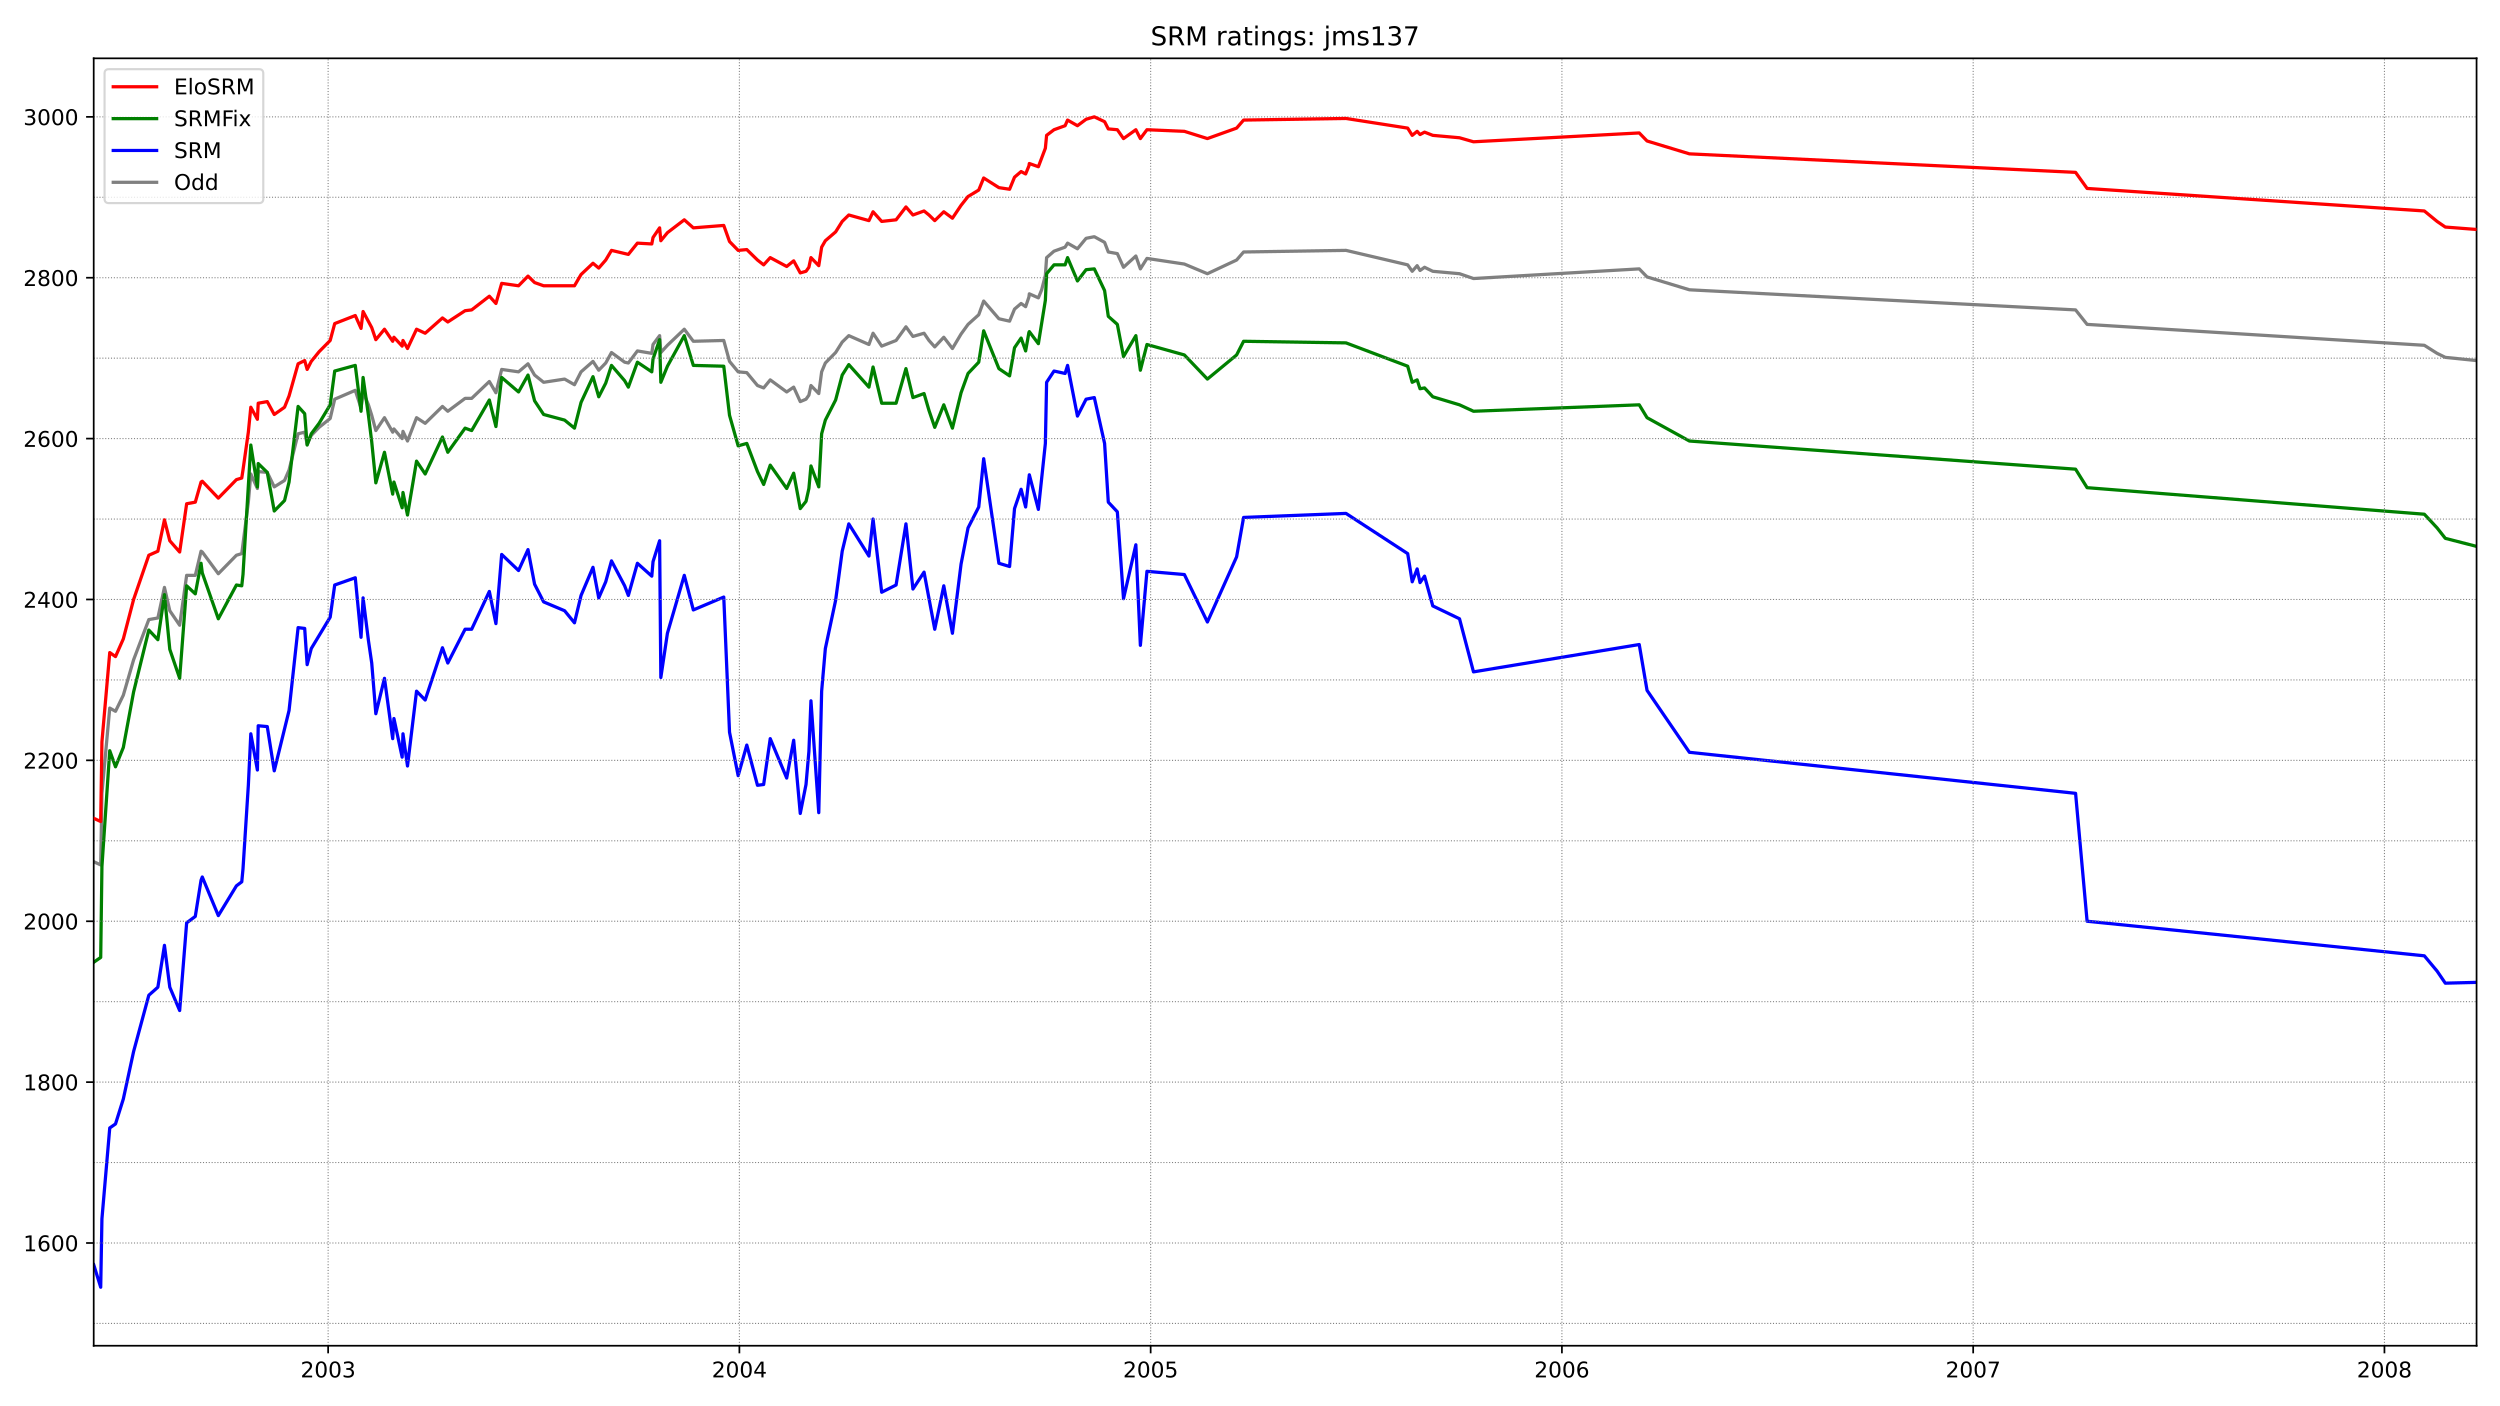 <?xml version="1.0" encoding="utf-8" standalone="no"?>
<!DOCTYPE svg PUBLIC "-//W3C//DTD SVG 1.1//EN"
  "http://www.w3.org/Graphics/SVG/1.1/DTD/svg11.dtd">
<!-- Created with matplotlib (https://matplotlib.org/) -->
<svg height="648pt" version="1.1" viewBox="0 0 1152 648" width="1152pt" xmlns="http://www.w3.org/2000/svg" xmlns:xlink="http://www.w3.org/1999/xlink">
 <defs>
  <style type="text/css">*{stroke-linecap:butt;stroke-linejoin:round;}</style>
 </defs>
 <g id="figure_1">
  <g id="patch_1">
   <path d="M 0 648 
L 1152 648 
L 1152 0 
L 0 0 
z
" style="fill:#ffffff;"/>
  </g>
  <g id="axes_1">
   <g id="patch_2">
    <path d="M 43.18 620.12 
L 1141.2 620.12 
L 1141.2 26.88 
L 43.18 26.88 
z
" style="fill:#ffffff;"/>
   </g>
   <g id="line2d_1">
    <path clip-path="url(#p6123304531)" d="M 43.18 397.076 
L 46.402 398.558 
L 46.97 365.57 
L 50.571 326.28 
L 53.224 327.763 
L 56.825 320.349 
L 61.562 304.04 
L 68.574 285.507 
L 72.744 284.766 
L 75.776 270.681 
L 78.239 281.43 
L 82.788 288.102 
L 86.009 265.121 
L 89.989 265.121 
L 92.642 254.001 
L 93.211 254.372 
L 100.601 264.38 
L 108.94 255.855 
L 111.404 255.113 
L 114.436 231.391 
L 115.573 218.418 
L 118.605 225.09 
L 118.984 217.306 
L 123.153 217.677 
L 126.375 224.349 
L 131.113 221.383 
L 133.197 216.565 
L 137.366 199.885 
L 140.399 199.144 
L 141.536 204.704 
L 143.431 200.626 
L 147.031 196.92 
L 152.148 192.843 
L 154.233 183.947 
L 163.708 179.87 
L 166.361 188.024 
L 167.309 180.611 
L 169.773 186.541 
L 171.289 191.36 
L 173.184 198.403 
L 177.163 192.472 
L 180.954 199.144 
L 181.522 197.661 
L 185.312 202.109 
L 185.691 198.773 
L 187.776 203.221 
L 191.945 192.472 
L 195.925 195.067 
L 203.884 187.283 
L 206.348 189.507 
L 214.307 183.576 
L 217.34 183.576 
L 225.488 175.792 
L 228.521 180.982 
L 231.174 170.232 
L 238.944 171.344 
L 243.302 167.638 
L 246.335 172.827 
L 250.504 176.163 
L 260.169 174.68 
L 264.717 177.275 
L 267.749 171.344 
L 273.245 166.526 
L 275.898 170.603 
L 279.12 167.267 
L 281.773 162.449 
L 287.837 166.897 
L 289.543 167.267 
L 293.712 161.707 
L 300.345 162.819 
L 300.913 158.742 
L 303.946 154.665 
L 304.514 162.449 
L 307.546 159.113 
L 315.316 151.699 
L 319.485 157.259 
L 333.509 156.889 
L 336.162 166.526 
L 340.142 171.344 
L 344.122 171.715 
L 349.049 177.646 
L 351.892 178.758 
L 354.924 175.051 
L 362.504 180.611 
L 365.726 178.387 
L 368.758 185.059 
L 371.411 183.947 
L 372.738 182.094 
L 373.685 177.646 
L 377.286 181.352 
L 378.612 171.344 
L 380.318 167.267 
L 385.056 162.449 
L 388.088 157.63 
L 391.12 154.665 
L 400.406 158.742 
L 402.301 153.553 
L 406.281 159.483 
L 412.914 156.889 
L 417.462 150.587 
L 420.684 155.035 
L 425.8 153.553 
L 428.074 156.889 
L 430.728 159.854 
L 434.897 155.406 
L 438.877 160.595 
L 442.856 153.923 
L 446.078 149.476 
L 451.005 145.028 
L 453.279 138.726 
L 460.291 146.881 
L 465.218 147.993 
L 467.493 142.433 
L 470.525 139.838 
L 472.609 141.321 
L 474.125 136.873 
L 474.315 135.39 
L 478.484 137.244 
L 480 133.537 
L 481.706 126.865 
L 482.274 118.711 
L 485.685 115.746 
L 490.802 113.892 
L 491.939 112.039 
L 496.488 114.634 
L 500.467 109.815 
L 504.257 109.074 
L 508.995 111.668 
L 510.701 116.116 
L 514.87 116.858 
L 517.713 123.159 
L 523.398 117.969 
L 525.483 123.9 
L 528.515 119.081 
L 545.76 121.676 
L 556.373 126.124 
L 569.828 119.823 
L 573.05 116.116 
L 620.237 115.375 
L 648.664 122.047 
L 650.749 125.012 
L 653.023 122.417 
L 654.349 124.641 
L 656.434 123.159 
L 660.224 125.012 
L 672.542 126.124 
L 678.986 128.348 
L 755.358 123.9 
L 758.959 127.607 
L 778.478 133.537 
L 956.428 142.804 
L 961.734 149.476 
L 1117.132 159.113 
L 1123.007 162.819 
L 1126.797 164.673 
L 1141.2 166.155 
L 1141.2 166.155 
" style="fill:none;stroke:#808080;stroke-linecap:square;stroke-width:1.5;"/>
   </g>
   <g id="line2d_2">
    <path clip-path="url(#p6123304531)" d="M 43.18 582.776 
L 46.402 593.155 
L 46.97 561.649 
L 50.571 519.764 
L 53.224 517.911 
L 56.825 506.42 
L 61.562 484.551 
L 68.574 458.605 
L 72.744 454.899 
L 75.776 435.624 
L 78.239 454.899 
L 82.788 465.648 
L 86.009 425.246 
L 89.989 422.281 
L 92.642 405.601 
L 93.211 404.118 
L 100.601 421.91 
L 108.94 408.196 
L 111.404 406.342 
L 111.972 400.412 
L 114.436 361.863 
L 115.573 338.141 
L 118.605 354.821 
L 118.984 334.434 
L 123.153 334.805 
L 126.375 355.191 
L 133.197 327.392 
L 137.366 289.214 
L 140.399 289.585 
L 141.536 306.264 
L 143.431 298.851 
L 152.148 284.395 
L 154.233 269.569 
L 163.708 266.233 
L 166.361 293.662 
L 167.309 275.5 
L 169.773 295.145 
L 171.289 305.523 
L 173.184 328.875 
L 177.163 312.566 
L 180.954 340.365 
L 181.522 331.099 
L 185.312 348.89 
L 185.691 338.141 
L 187.776 352.967 
L 191.945 318.496 
L 195.925 322.573 
L 203.884 298.481 
L 206.348 305.523 
L 214.307 289.955 
L 217.34 289.955 
L 225.488 272.534 
L 228.521 287.361 
L 231.174 255.484 
L 238.944 262.897 
L 243.302 253.26 
L 246.335 269.198 
L 250.504 277.353 
L 260.169 281.43 
L 264.717 286.99 
L 267.749 274.388 
L 273.245 261.415 
L 275.898 275.5 
L 279.12 268.086 
L 281.773 258.449 
L 287.837 269.94 
L 289.543 274.388 
L 293.712 259.561 
L 300.345 265.492 
L 300.913 258.82 
L 303.946 249.183 
L 304.514 312.195 
L 307.546 291.809 
L 315.316 265.121 
L 319.485 281.06 
L 333.509 275.129 
L 336.162 337.4 
L 340.142 357.415 
L 344.122 343.33 
L 349.049 361.863 
L 351.892 361.493 
L 354.924 340.365 
L 362.504 358.527 
L 365.726 341.106 
L 368.758 374.836 
L 371.411 361.493 
L 372.738 346.296 
L 373.685 322.944 
L 377.286 374.466 
L 378.612 318.496 
L 380.318 298.851 
L 385.056 276.612 
L 388.088 254.001 
L 391.12 241.399 
L 400.406 256.225 
L 402.301 239.175 
L 406.281 272.905 
L 412.914 269.569 
L 417.462 241.399 
L 420.684 271.422 
L 425.8 263.639 
L 430.728 289.955 
L 434.897 269.94 
L 438.877 291.809 
L 442.856 259.932 
L 446.078 243.252 
L 451.005 233.615 
L 453.279 211.376 
L 460.291 259.561 
L 465.218 261.044 
L 467.493 234.356 
L 470.525 225.461 
L 472.609 233.615 
L 474.315 218.789 
L 478.484 234.727 
L 481.706 204.333 
L 482.274 176.163 
L 485.685 170.974 
L 490.802 172.086 
L 491.939 168.379 
L 496.488 191.731 
L 500.467 183.947 
L 504.257 183.206 
L 508.995 204.333 
L 510.701 231.391 
L 514.87 235.839 
L 517.713 275.87 
L 523.398 251.036 
L 525.483 297.369 
L 528.515 263.268 
L 545.76 264.751 
L 556.373 286.619 
L 569.828 256.596 
L 573.05 238.434 
L 620.237 236.58 
L 648.664 255.113 
L 650.749 268.086 
L 653.023 262.156 
L 654.349 268.457 
L 656.434 265.492 
L 660.224 279.206 
L 672.542 285.137 
L 678.986 309.6 
L 755.358 296.998 
L 758.959 318.125 
L 778.478 346.666 
L 956.428 365.57 
L 961.734 424.505 
L 1117.132 440.443 
L 1123.007 447.485 
L 1126.797 453.045 
L 1141.2 452.675 
L 1141.2 452.675 
" style="fill:none;stroke:#0000ff;stroke-linecap:square;stroke-width:1.5;"/>
   </g>
   <g id="matplotlib.axis_1">
    <g id="xtick_1">
     <g id="line2d_3">
      <defs>
       <path d="M 0 0 
L 0 3.5 
" id="m179485bf75" style="stroke:#000000;stroke-width:0.8;"/>
      </defs>
      <g>
       <use style="stroke:#000000;stroke-width:0.8;" x="151.201" xlink:href="#m179485bf75" y="620.12"/>
      </g>
     </g>
     <g id="text_1">
      <!-- 2003 -->
      <g transform="translate(138.476 634.718)scale(0.1 -0.1)">
       <defs>
        <path d="M 19.188 8.297 
L 53.609 8.297 
L 53.609 0 
L 7.328 0 
L 7.328 8.297 
Q 12.938 14.109 22.625 23.891 
Q 32.328 33.688 34.812 36.531 
Q 39.547 41.844 41.422 45.531 
Q 43.312 49.219 43.312 52.781 
Q 43.312 58.594 39.234 62.25 
Q 35.156 65.922 28.609 65.922 
Q 23.969 65.922 18.812 64.312 
Q 13.672 62.703 7.812 59.422 
L 7.812 69.391 
Q 13.766 71.781 18.938 73 
Q 24.125 74.219 28.422 74.219 
Q 39.75 74.219 46.484 68.547 
Q 53.219 62.891 53.219 53.422 
Q 53.219 48.922 51.531 44.891 
Q 49.859 40.875 45.406 35.406 
Q 44.188 33.984 37.641 27.219 
Q 31.109 20.453 19.188 8.297 
z
" id="DejaVuSans-50"/>
        <path d="M 31.781 66.406 
Q 24.172 66.406 20.328 58.906 
Q 16.5 51.422 16.5 36.375 
Q 16.5 21.391 20.328 13.891 
Q 24.172 6.391 31.781 6.391 
Q 39.453 6.391 43.281 13.891 
Q 47.125 21.391 47.125 36.375 
Q 47.125 51.422 43.281 58.906 
Q 39.453 66.406 31.781 66.406 
z
M 31.781 74.219 
Q 44.047 74.219 50.516 64.516 
Q 56.984 54.828 56.984 36.375 
Q 56.984 17.969 50.516 8.266 
Q 44.047 -1.422 31.781 -1.422 
Q 19.531 -1.422 13.062 8.266 
Q 6.594 17.969 6.594 36.375 
Q 6.594 54.828 13.062 64.516 
Q 19.531 74.219 31.781 74.219 
z
" id="DejaVuSans-48"/>
        <path d="M 40.578 39.312 
Q 47.656 37.797 51.625 33 
Q 55.609 28.219 55.609 21.188 
Q 55.609 10.406 48.188 4.484 
Q 40.766 -1.422 27.094 -1.422 
Q 22.516 -1.422 17.656 -0.516 
Q 12.797 0.391 7.625 2.203 
L 7.625 11.719 
Q 11.719 9.328 16.594 8.109 
Q 21.484 6.891 26.812 6.891 
Q 36.078 6.891 40.938 10.547 
Q 45.797 14.203 45.797 21.188 
Q 45.797 27.641 41.281 31.266 
Q 36.766 34.906 28.719 34.906 
L 20.219 34.906 
L 20.219 43.016 
L 29.109 43.016 
Q 36.375 43.016 40.234 45.922 
Q 44.094 48.828 44.094 54.297 
Q 44.094 59.906 40.109 62.906 
Q 36.141 65.922 28.719 65.922 
Q 24.656 65.922 20.016 65.031 
Q 15.375 64.156 9.812 62.312 
L 9.812 71.094 
Q 15.438 72.656 20.344 73.438 
Q 25.25 74.219 29.594 74.219 
Q 40.828 74.219 47.359 69.109 
Q 53.906 64.016 53.906 55.328 
Q 53.906 49.266 50.438 45.094 
Q 46.969 40.922 40.578 39.312 
z
" id="DejaVuSans-51"/>
       </defs>
       <use xlink:href="#DejaVuSans-50"/>
       <use x="63.623" xlink:href="#DejaVuSans-48"/>
       <use x="127.246" xlink:href="#DejaVuSans-48"/>
       <use x="190.869" xlink:href="#DejaVuSans-51"/>
      </g>
     </g>
    </g>
    <g id="xtick_2">
     <g id="line2d_4">
      <g>
       <use style="stroke:#000000;stroke-width:0.8;" x="340.71" xlink:href="#m179485bf75" y="620.12"/>
      </g>
     </g>
     <g id="text_2">
      <!-- 2004 -->
      <g transform="translate(327.985 634.718)scale(0.1 -0.1)">
       <defs>
        <path d="M 37.797 64.312 
L 12.891 25.391 
L 37.797 25.391 
z
M 35.203 72.906 
L 47.609 72.906 
L 47.609 25.391 
L 58.016 25.391 
L 58.016 17.188 
L 47.609 17.188 
L 47.609 0 
L 37.797 0 
L 37.797 17.188 
L 4.891 17.188 
L 4.891 26.703 
z
" id="DejaVuSans-52"/>
       </defs>
       <use xlink:href="#DejaVuSans-50"/>
       <use x="63.623" xlink:href="#DejaVuSans-48"/>
       <use x="127.246" xlink:href="#DejaVuSans-48"/>
       <use x="190.869" xlink:href="#DejaVuSans-52"/>
      </g>
     </g>
    </g>
    <g id="xtick_3">
     <g id="line2d_5">
      <g>
       <use style="stroke:#000000;stroke-width:0.8;" x="530.22" xlink:href="#m179485bf75" y="620.12"/>
      </g>
     </g>
     <g id="text_3">
      <!-- 2005 -->
      <g transform="translate(517.495 634.718)scale(0.1 -0.1)">
       <defs>
        <path d="M 10.797 72.906 
L 49.516 72.906 
L 49.516 64.594 
L 19.828 64.594 
L 19.828 46.734 
Q 21.969 47.469 24.109 47.828 
Q 26.266 48.188 28.422 48.188 
Q 40.625 48.188 47.75 41.5 
Q 54.891 34.812 54.891 23.391 
Q 54.891 11.625 47.562 5.094 
Q 40.234 -1.422 26.906 -1.422 
Q 22.312 -1.422 17.547 -0.641 
Q 12.797 0.141 7.719 1.703 
L 7.719 11.625 
Q 12.109 9.234 16.797 8.062 
Q 21.484 6.891 26.703 6.891 
Q 35.156 6.891 40.078 11.328 
Q 45.016 15.766 45.016 23.391 
Q 45.016 31 40.078 35.438 
Q 35.156 39.891 26.703 39.891 
Q 22.75 39.891 18.812 39.016 
Q 14.891 38.141 10.797 36.281 
z
" id="DejaVuSans-53"/>
       </defs>
       <use xlink:href="#DejaVuSans-50"/>
       <use x="63.623" xlink:href="#DejaVuSans-48"/>
       <use x="127.246" xlink:href="#DejaVuSans-48"/>
       <use x="190.869" xlink:href="#DejaVuSans-53"/>
      </g>
     </g>
    </g>
    <g id="xtick_4">
     <g id="line2d_6">
      <g>
       <use style="stroke:#000000;stroke-width:0.8;" x="719.73" xlink:href="#m179485bf75" y="620.12"/>
      </g>
     </g>
     <g id="text_4">
      <!-- 2006 -->
      <g transform="translate(707.005 634.718)scale(0.1 -0.1)">
       <defs>
        <path d="M 33.016 40.375 
Q 26.375 40.375 22.484 35.828 
Q 18.609 31.297 18.609 23.391 
Q 18.609 15.531 22.484 10.953 
Q 26.375 6.391 33.016 6.391 
Q 39.656 6.391 43.531 10.953 
Q 47.406 15.531 47.406 23.391 
Q 47.406 31.297 43.531 35.828 
Q 39.656 40.375 33.016 40.375 
z
M 52.594 71.297 
L 52.594 62.312 
Q 48.875 64.062 45.094 64.984 
Q 41.312 65.922 37.594 65.922 
Q 27.828 65.922 22.672 59.328 
Q 17.531 52.734 16.797 39.406 
Q 19.672 43.656 24.016 45.922 
Q 28.375 48.188 33.594 48.188 
Q 44.578 48.188 50.953 41.516 
Q 57.328 34.859 57.328 23.391 
Q 57.328 12.156 50.688 5.359 
Q 44.047 -1.422 33.016 -1.422 
Q 20.359 -1.422 13.672 8.266 
Q 6.984 17.969 6.984 36.375 
Q 6.984 53.656 15.188 63.938 
Q 23.391 74.219 37.203 74.219 
Q 40.922 74.219 44.703 73.484 
Q 48.484 72.75 52.594 71.297 
z
" id="DejaVuSans-54"/>
       </defs>
       <use xlink:href="#DejaVuSans-50"/>
       <use x="63.623" xlink:href="#DejaVuSans-48"/>
       <use x="127.246" xlink:href="#DejaVuSans-48"/>
       <use x="190.869" xlink:href="#DejaVuSans-54"/>
      </g>
     </g>
    </g>
    <g id="xtick_5">
     <g id="line2d_7">
      <g>
       <use style="stroke:#000000;stroke-width:0.8;" x="909.24" xlink:href="#m179485bf75" y="620.12"/>
      </g>
     </g>
     <g id="text_5">
      <!-- 2007 -->
      <g transform="translate(896.515 634.718)scale(0.1 -0.1)">
       <defs>
        <path d="M 8.203 72.906 
L 55.078 72.906 
L 55.078 68.703 
L 28.609 0 
L 18.312 0 
L 43.219 64.594 
L 8.203 64.594 
z
" id="DejaVuSans-55"/>
       </defs>
       <use xlink:href="#DejaVuSans-50"/>
       <use x="63.623" xlink:href="#DejaVuSans-48"/>
       <use x="127.246" xlink:href="#DejaVuSans-48"/>
       <use x="190.869" xlink:href="#DejaVuSans-55"/>
      </g>
     </g>
    </g>
    <g id="xtick_6">
     <g id="line2d_8">
      <g>
       <use style="stroke:#000000;stroke-width:0.8;" x="1098.75" xlink:href="#m179485bf75" y="620.12"/>
      </g>
     </g>
     <g id="text_6">
      <!-- 2008 -->
      <g transform="translate(1086.025 634.718)scale(0.1 -0.1)">
       <defs>
        <path d="M 31.781 34.625 
Q 24.75 34.625 20.719 30.859 
Q 16.703 27.094 16.703 20.516 
Q 16.703 13.922 20.719 10.156 
Q 24.75 6.391 31.781 6.391 
Q 38.812 6.391 42.859 10.172 
Q 46.922 13.969 46.922 20.516 
Q 46.922 27.094 42.891 30.859 
Q 38.875 34.625 31.781 34.625 
z
M 21.922 38.812 
Q 15.578 40.375 12.031 44.719 
Q 8.5 49.078 8.5 55.328 
Q 8.5 64.062 14.719 69.141 
Q 20.953 74.219 31.781 74.219 
Q 42.672 74.219 48.875 69.141 
Q 55.078 64.062 55.078 55.328 
Q 55.078 49.078 51.531 44.719 
Q 48 40.375 41.703 38.812 
Q 48.828 37.156 52.797 32.312 
Q 56.781 27.484 56.781 20.516 
Q 56.781 9.906 50.312 4.234 
Q 43.844 -1.422 31.781 -1.422 
Q 19.734 -1.422 13.25 4.234 
Q 6.781 9.906 6.781 20.516 
Q 6.781 27.484 10.781 32.312 
Q 14.797 37.156 21.922 38.812 
z
M 18.312 54.391 
Q 18.312 48.734 21.844 45.562 
Q 25.391 42.391 31.781 42.391 
Q 38.141 42.391 41.719 45.562 
Q 45.312 48.734 45.312 54.391 
Q 45.312 60.062 41.719 63.234 
Q 38.141 66.406 31.781 66.406 
Q 25.391 66.406 21.844 63.234 
Q 18.312 60.062 18.312 54.391 
z
" id="DejaVuSans-56"/>
       </defs>
       <use xlink:href="#DejaVuSans-50"/>
       <use x="63.623" xlink:href="#DejaVuSans-48"/>
       <use x="127.246" xlink:href="#DejaVuSans-48"/>
       <use x="190.869" xlink:href="#DejaVuSans-56"/>
      </g>
     </g>
    </g>
   </g>
   <g id="matplotlib.axis_2">
    <g id="ytick_1">
     <g id="line2d_9">
      <defs>
       <path d="M 0 0 
L -3.5 0 
" id="mb09744b4e5" style="stroke:#000000;stroke-width:0.8;"/>
      </defs>
      <g>
       <use style="stroke:#000000;stroke-width:0.8;" x="43.18" xlink:href="#mb09744b4e5" y="572.768"/>
      </g>
     </g>
     <g id="text_7">
      <!-- 1600 -->
      <g transform="translate(10.73 576.568)scale(0.1 -0.1)">
       <defs>
        <path d="M 12.406 8.297 
L 28.516 8.297 
L 28.516 63.922 
L 10.984 60.406 
L 10.984 69.391 
L 28.422 72.906 
L 38.281 72.906 
L 38.281 8.297 
L 54.391 8.297 
L 54.391 0 
L 12.406 0 
z
" id="DejaVuSans-49"/>
       </defs>
       <use xlink:href="#DejaVuSans-49"/>
       <use x="63.623" xlink:href="#DejaVuSans-54"/>
       <use x="127.246" xlink:href="#DejaVuSans-48"/>
       <use x="190.869" xlink:href="#DejaVuSans-48"/>
      </g>
     </g>
    </g>
    <g id="ytick_2">
     <g id="line2d_10">
      <g>
       <use style="stroke:#000000;stroke-width:0.8;" x="43.18" xlink:href="#mb09744b4e5" y="498.636"/>
      </g>
     </g>
     <g id="text_8">
      <!-- 1800 -->
      <g transform="translate(10.73 502.436)scale(0.1 -0.1)">
       <use xlink:href="#DejaVuSans-49"/>
       <use x="63.623" xlink:href="#DejaVuSans-56"/>
       <use x="127.246" xlink:href="#DejaVuSans-48"/>
       <use x="190.869" xlink:href="#DejaVuSans-48"/>
      </g>
     </g>
    </g>
    <g id="ytick_3">
     <g id="line2d_11">
      <g>
       <use style="stroke:#000000;stroke-width:0.8;" x="43.18" xlink:href="#mb09744b4e5" y="424.505"/>
      </g>
     </g>
     <g id="text_9">
      <!-- 2000 -->
      <g transform="translate(10.73 428.304)scale(0.1 -0.1)">
       <use xlink:href="#DejaVuSans-50"/>
       <use x="63.623" xlink:href="#DejaVuSans-48"/>
       <use x="127.246" xlink:href="#DejaVuSans-48"/>
       <use x="190.869" xlink:href="#DejaVuSans-48"/>
      </g>
     </g>
    </g>
    <g id="ytick_4">
     <g id="line2d_12">
      <g>
       <use style="stroke:#000000;stroke-width:0.8;" x="43.18" xlink:href="#mb09744b4e5" y="350.373"/>
      </g>
     </g>
     <g id="text_10">
      <!-- 2200 -->
      <g transform="translate(10.73 354.172)scale(0.1 -0.1)">
       <use xlink:href="#DejaVuSans-50"/>
       <use x="63.623" xlink:href="#DejaVuSans-50"/>
       <use x="127.246" xlink:href="#DejaVuSans-48"/>
       <use x="190.869" xlink:href="#DejaVuSans-48"/>
      </g>
     </g>
    </g>
    <g id="ytick_5">
     <g id="line2d_13">
      <g>
       <use style="stroke:#000000;stroke-width:0.8;" x="43.18" xlink:href="#mb09744b4e5" y="276.241"/>
      </g>
     </g>
     <g id="text_11">
      <!-- 2400 -->
      <g transform="translate(10.73 280.04)scale(0.1 -0.1)">
       <use xlink:href="#DejaVuSans-50"/>
       <use x="63.623" xlink:href="#DejaVuSans-52"/>
       <use x="127.246" xlink:href="#DejaVuSans-48"/>
       <use x="190.869" xlink:href="#DejaVuSans-48"/>
      </g>
     </g>
    </g>
    <g id="ytick_6">
     <g id="line2d_14">
      <g>
       <use style="stroke:#000000;stroke-width:0.8;" x="43.18" xlink:href="#mb09744b4e5" y="202.109"/>
      </g>
     </g>
     <g id="text_12">
      <!-- 2600 -->
      <g transform="translate(10.73 205.908)scale(0.1 -0.1)">
       <use xlink:href="#DejaVuSans-50"/>
       <use x="63.623" xlink:href="#DejaVuSans-54"/>
       <use x="127.246" xlink:href="#DejaVuSans-48"/>
       <use x="190.869" xlink:href="#DejaVuSans-48"/>
      </g>
     </g>
    </g>
    <g id="ytick_7">
     <g id="line2d_15">
      <g>
       <use style="stroke:#000000;stroke-width:0.8;" x="43.18" xlink:href="#mb09744b4e5" y="127.977"/>
      </g>
     </g>
     <g id="text_13">
      <!-- 2800 -->
      <g transform="translate(10.73 131.777)scale(0.1 -0.1)">
       <use xlink:href="#DejaVuSans-50"/>
       <use x="63.623" xlink:href="#DejaVuSans-56"/>
       <use x="127.246" xlink:href="#DejaVuSans-48"/>
       <use x="190.869" xlink:href="#DejaVuSans-48"/>
      </g>
     </g>
    </g>
    <g id="ytick_8">
     <g id="line2d_16">
      <g>
       <use style="stroke:#000000;stroke-width:0.8;" x="43.18" xlink:href="#mb09744b4e5" y="53.845"/>
      </g>
     </g>
     <g id="text_14">
      <!-- 3000 -->
      <g transform="translate(10.73 57.645)scale(0.1 -0.1)">
       <use xlink:href="#DejaVuSans-51"/>
       <use x="63.623" xlink:href="#DejaVuSans-48"/>
       <use x="127.246" xlink:href="#DejaVuSans-48"/>
       <use x="190.869" xlink:href="#DejaVuSans-48"/>
      </g>
     </g>
    </g>
   </g>
   <g id="line2d_17">
    <path clip-path="url(#p6123304531)" d="M 43.18 443.408 
L 46.402 441.184 
L 46.97 399.3 
L 50.571 345.925 
L 53.224 353.338 
L 56.825 344.442 
L 61.562 318.867 
L 68.574 290.326 
L 72.744 294.774 
L 75.776 274.017 
L 78.239 299.222 
L 82.788 312.566 
L 86.009 269.94 
L 89.989 273.646 
L 92.642 259.561 
L 93.211 264.009 
L 100.601 285.137 
L 108.94 269.569 
L 111.404 269.94 
L 111.972 264.751 
L 115.573 205.074 
L 118.605 224.349 
L 118.984 213.6 
L 123.153 217.677 
L 126.375 235.468 
L 131.113 230.65 
L 133.197 222.125 
L 137.366 187.283 
L 140.399 190.619 
L 141.536 205.074 
L 143.431 199.885 
L 147.031 195.067 
L 152.148 186.541 
L 154.233 170.974 
L 163.708 168.379 
L 166.361 189.507 
L 167.309 173.939 
L 169.773 191.36 
L 171.289 203.592 
L 173.184 222.495 
L 177.163 208.41 
L 180.954 227.685 
L 181.522 222.125 
L 185.312 233.986 
L 185.691 226.943 
L 187.776 237.322 
L 191.945 212.488 
L 195.925 218.418 
L 203.884 201.368 
L 206.348 208.41 
L 214.307 197.291 
L 217.34 198.403 
L 225.488 184.317 
L 228.521 196.549 
L 231.174 173.939 
L 238.944 180.611 
L 243.302 172.827 
L 246.335 184.688 
L 250.504 190.989 
L 260.169 193.584 
L 264.717 197.291 
L 267.749 185.429 
L 273.245 173.568 
L 275.898 182.835 
L 279.12 176.534 
L 281.773 168.379 
L 287.837 175.422 
L 289.543 178.387 
L 293.712 166.897 
L 300.345 171.344 
L 300.913 165.414 
L 303.946 156.518 
L 304.514 176.163 
L 307.546 168.75 
L 315.316 154.665 
L 319.485 168.379 
L 333.509 168.75 
L 336.162 191.36 
L 340.142 205.445 
L 344.122 204.333 
L 349.049 217.306 
L 351.892 223.237 
L 354.924 214.341 
L 362.504 225.09 
L 365.726 218.047 
L 368.758 234.356 
L 371.411 231.021 
L 372.738 225.09 
L 373.685 214.712 
L 377.286 224.349 
L 378.612 199.885 
L 380.318 193.584 
L 385.056 184.317 
L 388.088 172.827 
L 391.12 168.008 
L 400.406 178.387 
L 402.301 169.12 
L 406.281 185.8 
L 412.914 185.8 
L 417.462 169.862 
L 420.684 183.206 
L 425.8 181.352 
L 428.074 189.136 
L 430.728 196.92 
L 434.897 186.541 
L 438.877 197.291 
L 442.856 180.982 
L 446.078 172.086 
L 451.005 166.897 
L 453.279 152.441 
L 460.291 169.862 
L 465.218 173.198 
L 467.493 160.225 
L 470.525 155.777 
L 472.609 161.707 
L 474.125 153.182 
L 474.315 152.811 
L 478.484 158.371 
L 481.706 138.356 
L 482.274 126.124 
L 485.685 122.047 
L 490.802 122.047 
L 491.939 118.711 
L 496.488 129.46 
L 500.467 124.271 
L 504.257 123.9 
L 508.995 133.908 
L 510.701 145.769 
L 514.87 149.476 
L 517.713 164.302 
L 523.398 154.665 
L 525.483 170.603 
L 528.515 158.742 
L 545.76 163.561 
L 556.373 174.68 
L 569.828 163.561 
L 573.05 157.259 
L 620.237 158.001 
L 648.664 168.75 
L 650.749 176.163 
L 653.023 175.051 
L 654.349 179.128 
L 656.434 178.758 
L 660.224 182.835 
L 672.542 186.541 
L 678.986 189.507 
L 755.358 186.541 
L 758.959 192.472 
L 778.478 203.221 
L 956.428 216.194 
L 961.734 224.719 
L 1117.132 236.951 
L 1123.007 243.252 
L 1126.797 248.071 
L 1141.2 251.777 
L 1141.2 251.777 
" style="fill:none;stroke:#008000;stroke-linecap:square;stroke-width:1.5;"/>
   </g>
   <g id="line2d_18">
    <path clip-path="url(#p6123304531)" d="M 43.18 609.834 
L 1141.2 609.834 
" style="fill:none;stroke:#808080;stroke-dasharray:0.5,0.825;stroke-dashoffset:0;stroke-width:0.5;"/>
   </g>
   <g id="line2d_19">
    <path clip-path="url(#p6123304531)" d="M 43.18 572.768 
L 1141.2 572.768 
" style="fill:none;stroke:#808080;stroke-dasharray:0.5,0.825;stroke-dashoffset:0;stroke-width:0.5;"/>
   </g>
   <g id="line2d_20">
    <path clip-path="url(#p6123304531)" d="M 43.18 535.702 
L 1141.2 535.702 
" style="fill:none;stroke:#808080;stroke-dasharray:0.5,0.825;stroke-dashoffset:0;stroke-width:0.5;"/>
   </g>
   <g id="line2d_21">
    <path clip-path="url(#p6123304531)" d="M 43.18 498.636 
L 1141.2 498.636 
" style="fill:none;stroke:#808080;stroke-dasharray:0.5,0.825;stroke-dashoffset:0;stroke-width:0.5;"/>
   </g>
   <g id="line2d_22">
    <path clip-path="url(#p6123304531)" d="M 43.18 461.571 
L 1141.2 461.571 
" style="fill:none;stroke:#808080;stroke-dasharray:0.5,0.825;stroke-dashoffset:0;stroke-width:0.5;"/>
   </g>
   <g id="line2d_23">
    <path clip-path="url(#p6123304531)" d="M 43.18 424.505 
L 1141.2 424.505 
" style="fill:none;stroke:#808080;stroke-dasharray:0.5,0.825;stroke-dashoffset:0;stroke-width:0.5;"/>
   </g>
   <g id="line2d_24">
    <path clip-path="url(#p6123304531)" d="M 43.18 387.439 
L 1141.2 387.439 
" style="fill:none;stroke:#808080;stroke-dasharray:0.5,0.825;stroke-dashoffset:0;stroke-width:0.5;"/>
   </g>
   <g id="line2d_25">
    <path clip-path="url(#p6123304531)" d="M 43.18 350.373 
L 1141.2 350.373 
" style="fill:none;stroke:#808080;stroke-dasharray:0.5,0.825;stroke-dashoffset:0;stroke-width:0.5;"/>
   </g>
   <g id="line2d_26">
    <path clip-path="url(#p6123304531)" d="M 43.18 313.307 
L 1141.2 313.307 
" style="fill:none;stroke:#808080;stroke-dasharray:0.5,0.825;stroke-dashoffset:0;stroke-width:0.5;"/>
   </g>
   <g id="line2d_27">
    <path clip-path="url(#p6123304531)" d="M 43.18 276.241 
L 1141.2 276.241 
" style="fill:none;stroke:#808080;stroke-dasharray:0.5,0.825;stroke-dashoffset:0;stroke-width:0.5;"/>
   </g>
   <g id="line2d_28">
    <path clip-path="url(#p6123304531)" d="M 43.18 239.175 
L 1141.2 239.175 
" style="fill:none;stroke:#808080;stroke-dasharray:0.5,0.825;stroke-dashoffset:0;stroke-width:0.5;"/>
   </g>
   <g id="line2d_29">
    <path clip-path="url(#p6123304531)" d="M 43.18 202.109 
L 1141.2 202.109 
" style="fill:none;stroke:#808080;stroke-dasharray:0.5,0.825;stroke-dashoffset:0;stroke-width:0.5;"/>
   </g>
   <g id="line2d_30">
    <path clip-path="url(#p6123304531)" d="M 43.18 165.043 
L 1141.2 165.043 
" style="fill:none;stroke:#808080;stroke-dasharray:0.5,0.825;stroke-dashoffset:0;stroke-width:0.5;"/>
   </g>
   <g id="line2d_31">
    <path clip-path="url(#p6123304531)" d="M 43.18 127.977 
L 1141.2 127.977 
" style="fill:none;stroke:#808080;stroke-dasharray:0.5,0.825;stroke-dashoffset:0;stroke-width:0.5;"/>
   </g>
   <g id="line2d_32">
    <path clip-path="url(#p6123304531)" d="M 43.18 90.911 
L 1141.2 90.911 
" style="fill:none;stroke:#808080;stroke-dasharray:0.5,0.825;stroke-dashoffset:0;stroke-width:0.5;"/>
   </g>
   <g id="line2d_33">
    <path clip-path="url(#p6123304531)" d="M 43.18 53.845 
L 1141.2 53.845 
" style="fill:none;stroke:#808080;stroke-dasharray:0.5,0.825;stroke-dashoffset:0;stroke-width:0.5;"/>
   </g>
   <g id="line2d_34">
    <path clip-path="url(#p6123304531)" d="M 151.201 620.12 
L 151.201 26.88 
" style="fill:none;stroke:#808080;stroke-dasharray:0.5,0.825;stroke-dashoffset:0;stroke-width:0.5;"/>
   </g>
   <g id="line2d_35">
    <path clip-path="url(#p6123304531)" d="M 340.71 620.12 
L 340.71 26.88 
" style="fill:none;stroke:#808080;stroke-dasharray:0.5,0.825;stroke-dashoffset:0;stroke-width:0.5;"/>
   </g>
   <g id="line2d_36">
    <path clip-path="url(#p6123304531)" d="M 530.22 620.12 
L 530.22 26.88 
" style="fill:none;stroke:#808080;stroke-dasharray:0.5,0.825;stroke-dashoffset:0;stroke-width:0.5;"/>
   </g>
   <g id="line2d_37">
    <path clip-path="url(#p6123304531)" d="M 719.73 620.12 
L 719.73 26.88 
" style="fill:none;stroke:#808080;stroke-dasharray:0.5,0.825;stroke-dashoffset:0;stroke-width:0.5;"/>
   </g>
   <g id="line2d_38">
    <path clip-path="url(#p6123304531)" d="M 909.24 620.12 
L 909.24 26.88 
" style="fill:none;stroke:#808080;stroke-dasharray:0.5,0.825;stroke-dashoffset:0;stroke-width:0.5;"/>
   </g>
   <g id="line2d_39">
    <path clip-path="url(#p6123304531)" d="M 1098.75 620.12 
L 1098.75 26.88 
" style="fill:none;stroke:#808080;stroke-dasharray:0.5,0.825;stroke-dashoffset:0;stroke-width:0.5;"/>
   </g>
   <g id="patch_3">
    <path d="M 43.18 620.12 
L 43.18 26.88 
" style="fill:none;stroke:#000000;stroke-linecap:square;stroke-linejoin:miter;stroke-width:0.8;"/>
   </g>
   <g id="patch_4">
    <path d="M 1141.2 620.12 
L 1141.2 26.88 
" style="fill:none;stroke:#000000;stroke-linecap:square;stroke-linejoin:miter;stroke-width:0.8;"/>
   </g>
   <g id="patch_5">
    <path d="M 43.18 620.12 
L 1141.2 620.12 
" style="fill:none;stroke:#000000;stroke-linecap:square;stroke-linejoin:miter;stroke-width:0.8;"/>
   </g>
   <g id="patch_6">
    <path d="M 43.18 26.88 
L 1141.2 26.88 
" style="fill:none;stroke:#000000;stroke-linecap:square;stroke-linejoin:miter;stroke-width:0.8;"/>
   </g>
   <g id="line2d_40">
    <path clip-path="url(#p6123304531)" d="M 43.18 377.06 
L 46.402 378.543 
L 46.97 341.848 
L 50.571 300.704 
L 53.224 302.558 
L 56.825 294.403 
L 61.562 276.241 
L 68.574 255.855 
L 72.744 254.001 
L 75.776 239.546 
L 78.239 249.183 
L 82.788 254.372 
L 86.009 232.133 
L 89.989 231.391 
L 92.642 222.125 
L 93.211 221.754 
L 100.601 229.538 
L 108.94 221.013 
L 111.404 220.271 
L 111.972 216.565 
L 114.436 199.144 
L 115.573 187.653 
L 118.605 193.213 
L 118.984 185.8 
L 123.153 185.059 
L 126.375 190.989 
L 131.113 187.653 
L 133.197 182.464 
L 137.366 167.638 
L 140.399 166.155 
L 141.536 170.232 
L 143.431 166.526 
L 147.031 162.078 
L 152.148 156.889 
L 154.233 149.105 
L 163.708 145.398 
L 166.361 151.329 
L 167.309 143.545 
L 171.289 150.958 
L 173.184 156.518 
L 177.163 151.699 
L 180.954 157.259 
L 181.522 155.406 
L 185.312 159.483 
L 185.691 156.889 
L 187.776 160.595 
L 191.945 151.699 
L 195.925 153.553 
L 203.884 146.51 
L 206.348 148.364 
L 214.307 143.174 
L 217.34 142.804 
L 225.488 136.502 
L 228.521 139.838 
L 231.174 130.572 
L 238.944 131.684 
L 243.302 127.236 
L 246.335 130.201 
L 250.504 131.684 
L 264.717 131.684 
L 267.749 126.495 
L 273.245 121.305 
L 275.898 123.529 
L 279.12 119.823 
L 281.773 115.375 
L 289.543 117.228 
L 293.712 112.039 
L 300.345 112.41 
L 300.913 109.444 
L 303.946 104.996 
L 304.514 110.927 
L 307.546 107.22 
L 315.316 101.29 
L 319.485 104.996 
L 333.509 103.884 
L 336.162 111.298 
L 340.142 115.375 
L 344.122 115.004 
L 349.049 119.823 
L 351.892 122.047 
L 354.924 118.711 
L 362.504 122.788 
L 365.726 120.193 
L 368.758 125.753 
L 371.411 125.012 
L 372.738 123.159 
L 373.685 118.711 
L 377.286 122.417 
L 378.612 113.892 
L 380.318 110.927 
L 385.056 106.85 
L 388.088 102.031 
L 391.12 99.066 
L 400.406 101.66 
L 402.301 97.583 
L 406.281 102.031 
L 412.914 101.29 
L 417.462 95.359 
L 420.684 99.066 
L 425.8 97.213 
L 428.074 99.066 
L 430.728 101.66 
L 434.897 97.583 
L 438.877 100.549 
L 442.856 94.618 
L 446.078 90.541 
L 451.005 87.575 
L 453.279 82.016 
L 460.291 86.463 
L 465.218 87.205 
L 467.493 81.645 
L 470.525 79.05 
L 472.609 80.162 
L 474.125 76.456 
L 474.315 75.344 
L 478.484 76.826 
L 481.706 68.301 
L 482.274 62.371 
L 485.685 59.776 
L 490.802 57.923 
L 491.939 55.328 
L 496.488 57.923 
L 500.467 54.957 
L 504.257 53.845 
L 508.995 56.069 
L 510.701 59.405 
L 514.87 59.776 
L 517.713 63.853 
L 523.398 59.776 
L 525.483 63.853 
L 528.515 59.776 
L 545.76 60.517 
L 556.373 63.853 
L 569.828 59.035 
L 573.05 55.328 
L 620.237 54.587 
L 648.664 59.035 
L 650.749 62.371 
L 653.023 60.517 
L 654.349 62 
L 656.434 60.888 
L 660.224 62.371 
L 672.542 63.483 
L 678.986 65.336 
L 755.358 61.259 
L 758.959 64.965 
L 778.478 70.896 
L 956.428 79.421 
L 961.734 86.834 
L 1117.132 97.213 
L 1123.007 102.031 
L 1126.797 104.626 
L 1141.2 105.738 
L 1141.2 105.738 
" style="fill:none;stroke:#ff0000;stroke-linecap:square;stroke-width:1.5;"/>
   </g>
   <g id="text_15">
    <!-- SRM ratings: jms137 -->
    <g transform="translate(530.211 20.88)scale(0.12 -0.12)">
     <defs>
      <path d="M 53.516 70.516 
L 53.516 60.891 
Q 47.906 63.578 42.922 64.891 
Q 37.938 66.219 33.297 66.219 
Q 25.25 66.219 20.875 63.094 
Q 16.5 59.969 16.5 54.203 
Q 16.5 49.359 19.406 46.891 
Q 22.312 44.438 30.422 42.922 
L 36.375 41.703 
Q 47.406 39.594 52.656 34.297 
Q 57.906 29 57.906 20.125 
Q 57.906 9.516 50.797 4.047 
Q 43.703 -1.422 29.984 -1.422 
Q 24.812 -1.422 18.969 -0.25 
Q 13.141 0.922 6.891 3.219 
L 6.891 13.375 
Q 12.891 10.016 18.656 8.297 
Q 24.422 6.594 29.984 6.594 
Q 38.422 6.594 43.016 9.906 
Q 47.609 13.234 47.609 19.391 
Q 47.609 24.75 44.312 27.781 
Q 41.016 30.812 33.5 32.328 
L 27.484 33.5 
Q 16.453 35.688 11.516 40.375 
Q 6.594 45.062 6.594 53.422 
Q 6.594 63.094 13.406 68.656 
Q 20.219 74.219 32.172 74.219 
Q 37.312 74.219 42.625 73.281 
Q 47.953 72.359 53.516 70.516 
z
" id="DejaVuSans-83"/>
      <path d="M 44.391 34.188 
Q 47.562 33.109 50.562 29.594 
Q 53.562 26.078 56.594 19.922 
L 66.609 0 
L 56 0 
L 46.688 18.703 
Q 43.062 26.031 39.672 28.422 
Q 36.281 30.812 30.422 30.812 
L 19.672 30.812 
L 19.672 0 
L 9.812 0 
L 9.812 72.906 
L 32.078 72.906 
Q 44.578 72.906 50.734 67.672 
Q 56.891 62.453 56.891 51.906 
Q 56.891 45.016 53.688 40.469 
Q 50.484 35.938 44.391 34.188 
z
M 19.672 64.797 
L 19.672 38.922 
L 32.078 38.922 
Q 39.203 38.922 42.844 42.219 
Q 46.484 45.516 46.484 51.906 
Q 46.484 58.297 42.844 61.547 
Q 39.203 64.797 32.078 64.797 
z
" id="DejaVuSans-82"/>
      <path d="M 9.812 72.906 
L 24.516 72.906 
L 43.109 23.297 
L 61.812 72.906 
L 76.516 72.906 
L 76.516 0 
L 66.891 0 
L 66.891 64.016 
L 48.094 14.016 
L 38.188 14.016 
L 19.391 64.016 
L 19.391 0 
L 9.812 0 
z
" id="DejaVuSans-77"/>
      <path id="DejaVuSans-32"/>
      <path d="M 41.109 46.297 
Q 39.594 47.172 37.812 47.578 
Q 36.031 48 33.891 48 
Q 26.266 48 22.188 43.047 
Q 18.109 38.094 18.109 28.812 
L 18.109 0 
L 9.078 0 
L 9.078 54.688 
L 18.109 54.688 
L 18.109 46.188 
Q 20.953 51.172 25.484 53.578 
Q 30.031 56 36.531 56 
Q 37.453 56 38.578 55.875 
Q 39.703 55.766 41.062 55.516 
z
" id="DejaVuSans-114"/>
      <path d="M 34.281 27.484 
Q 23.391 27.484 19.188 25 
Q 14.984 22.516 14.984 16.5 
Q 14.984 11.719 18.141 8.906 
Q 21.297 6.109 26.703 6.109 
Q 34.188 6.109 38.703 11.406 
Q 43.219 16.703 43.219 25.484 
L 43.219 27.484 
z
M 52.203 31.203 
L 52.203 0 
L 43.219 0 
L 43.219 8.297 
Q 40.141 3.328 35.547 0.953 
Q 30.953 -1.422 24.312 -1.422 
Q 15.922 -1.422 10.953 3.297 
Q 6 8.016 6 15.922 
Q 6 25.141 12.172 29.828 
Q 18.359 34.516 30.609 34.516 
L 43.219 34.516 
L 43.219 35.406 
Q 43.219 41.609 39.141 45 
Q 35.062 48.391 27.688 48.391 
Q 23 48.391 18.547 47.266 
Q 14.109 46.141 10.016 43.891 
L 10.016 52.203 
Q 14.938 54.109 19.578 55.047 
Q 24.219 56 28.609 56 
Q 40.484 56 46.344 49.844 
Q 52.203 43.703 52.203 31.203 
z
" id="DejaVuSans-97"/>
      <path d="M 18.312 70.219 
L 18.312 54.688 
L 36.812 54.688 
L 36.812 47.703 
L 18.312 47.703 
L 18.312 18.016 
Q 18.312 11.328 20.141 9.422 
Q 21.969 7.516 27.594 7.516 
L 36.812 7.516 
L 36.812 0 
L 27.594 0 
Q 17.188 0 13.234 3.875 
Q 9.281 7.766 9.281 18.016 
L 9.281 47.703 
L 2.688 47.703 
L 2.688 54.688 
L 9.281 54.688 
L 9.281 70.219 
z
" id="DejaVuSans-116"/>
      <path d="M 9.422 54.688 
L 18.406 54.688 
L 18.406 0 
L 9.422 0 
z
M 9.422 75.984 
L 18.406 75.984 
L 18.406 64.594 
L 9.422 64.594 
z
" id="DejaVuSans-105"/>
      <path d="M 54.891 33.016 
L 54.891 0 
L 45.906 0 
L 45.906 32.719 
Q 45.906 40.484 42.875 44.328 
Q 39.844 48.188 33.797 48.188 
Q 26.516 48.188 22.312 43.547 
Q 18.109 38.922 18.109 30.906 
L 18.109 0 
L 9.078 0 
L 9.078 54.688 
L 18.109 54.688 
L 18.109 46.188 
Q 21.344 51.125 25.703 53.562 
Q 30.078 56 35.797 56 
Q 45.219 56 50.047 50.172 
Q 54.891 44.344 54.891 33.016 
z
" id="DejaVuSans-110"/>
      <path d="M 45.406 27.984 
Q 45.406 37.75 41.375 43.109 
Q 37.359 48.484 30.078 48.484 
Q 22.859 48.484 18.828 43.109 
Q 14.797 37.75 14.797 27.984 
Q 14.797 18.266 18.828 12.891 
Q 22.859 7.516 30.078 7.516 
Q 37.359 7.516 41.375 12.891 
Q 45.406 18.266 45.406 27.984 
z
M 54.391 6.781 
Q 54.391 -7.172 48.188 -13.984 
Q 42 -20.797 29.203 -20.797 
Q 24.469 -20.797 20.266 -20.094 
Q 16.062 -19.391 12.109 -17.922 
L 12.109 -9.188 
Q 16.062 -11.328 19.922 -12.344 
Q 23.781 -13.375 27.781 -13.375 
Q 36.625 -13.375 41.016 -8.766 
Q 45.406 -4.156 45.406 5.172 
L 45.406 9.625 
Q 42.625 4.781 38.281 2.391 
Q 33.938 0 27.875 0 
Q 17.828 0 11.672 7.656 
Q 5.516 15.328 5.516 27.984 
Q 5.516 40.672 11.672 48.328 
Q 17.828 56 27.875 56 
Q 33.938 56 38.281 53.609 
Q 42.625 51.219 45.406 46.391 
L 45.406 54.688 
L 54.391 54.688 
z
" id="DejaVuSans-103"/>
      <path d="M 44.281 53.078 
L 44.281 44.578 
Q 40.484 46.531 36.375 47.5 
Q 32.281 48.484 27.875 48.484 
Q 21.188 48.484 17.844 46.438 
Q 14.5 44.391 14.5 40.281 
Q 14.5 37.156 16.891 35.375 
Q 19.281 33.594 26.516 31.984 
L 29.594 31.297 
Q 39.156 29.25 43.188 25.516 
Q 47.219 21.781 47.219 15.094 
Q 47.219 7.469 41.188 3.016 
Q 35.156 -1.422 24.609 -1.422 
Q 20.219 -1.422 15.453 -0.562 
Q 10.688 0.297 5.422 2 
L 5.422 11.281 
Q 10.406 8.688 15.234 7.391 
Q 20.062 6.109 24.812 6.109 
Q 31.156 6.109 34.562 8.281 
Q 37.984 10.453 37.984 14.406 
Q 37.984 18.062 35.516 20.016 
Q 33.062 21.969 24.703 23.781 
L 21.578 24.516 
Q 13.234 26.266 9.516 29.906 
Q 5.812 33.547 5.812 39.891 
Q 5.812 47.609 11.281 51.797 
Q 16.75 56 26.812 56 
Q 31.781 56 36.172 55.266 
Q 40.578 54.547 44.281 53.078 
z
" id="DejaVuSans-115"/>
      <path d="M 11.719 12.406 
L 22.016 12.406 
L 22.016 0 
L 11.719 0 
z
M 11.719 51.703 
L 22.016 51.703 
L 22.016 39.312 
L 11.719 39.312 
z
" id="DejaVuSans-58"/>
      <path d="M 9.422 54.688 
L 18.406 54.688 
L 18.406 -0.984 
Q 18.406 -11.422 14.422 -16.109 
Q 10.453 -20.797 1.609 -20.797 
L -1.812 -20.797 
L -1.812 -13.188 
L 0.594 -13.188 
Q 5.719 -13.188 7.562 -10.812 
Q 9.422 -8.453 9.422 -0.984 
z
M 9.422 75.984 
L 18.406 75.984 
L 18.406 64.594 
L 9.422 64.594 
z
" id="DejaVuSans-106"/>
      <path d="M 52 44.188 
Q 55.375 50.25 60.062 53.125 
Q 64.75 56 71.094 56 
Q 79.641 56 84.281 50.016 
Q 88.922 44.047 88.922 33.016 
L 88.922 0 
L 79.891 0 
L 79.891 32.719 
Q 79.891 40.578 77.094 44.375 
Q 74.312 48.188 68.609 48.188 
Q 61.625 48.188 57.562 43.547 
Q 53.516 38.922 53.516 30.906 
L 53.516 0 
L 44.484 0 
L 44.484 32.719 
Q 44.484 40.625 41.703 44.406 
Q 38.922 48.188 33.109 48.188 
Q 26.219 48.188 22.156 43.531 
Q 18.109 38.875 18.109 30.906 
L 18.109 0 
L 9.078 0 
L 9.078 54.688 
L 18.109 54.688 
L 18.109 46.188 
Q 21.188 51.219 25.484 53.609 
Q 29.781 56 35.688 56 
Q 41.656 56 45.828 52.969 
Q 50 49.953 52 44.188 
z
" id="DejaVuSans-109"/>
     </defs>
     <use xlink:href="#DejaVuSans-83"/>
     <use x="63.477" xlink:href="#DejaVuSans-82"/>
     <use x="132.959" xlink:href="#DejaVuSans-77"/>
     <use x="219.238" xlink:href="#DejaVuSans-32"/>
     <use x="251.025" xlink:href="#DejaVuSans-114"/>
     <use x="292.139" xlink:href="#DejaVuSans-97"/>
     <use x="353.418" xlink:href="#DejaVuSans-116"/>
     <use x="392.627" xlink:href="#DejaVuSans-105"/>
     <use x="420.41" xlink:href="#DejaVuSans-110"/>
     <use x="483.789" xlink:href="#DejaVuSans-103"/>
     <use x="547.266" xlink:href="#DejaVuSans-115"/>
     <use x="599.365" xlink:href="#DejaVuSans-58"/>
     <use x="633.057" xlink:href="#DejaVuSans-32"/>
     <use x="664.844" xlink:href="#DejaVuSans-106"/>
     <use x="692.627" xlink:href="#DejaVuSans-109"/>
     <use x="790.039" xlink:href="#DejaVuSans-115"/>
     <use x="842.139" xlink:href="#DejaVuSans-49"/>
     <use x="905.762" xlink:href="#DejaVuSans-51"/>
     <use x="969.385" xlink:href="#DejaVuSans-55"/>
    </g>
   </g>
   <g id="legend_1">
    <g id="patch_7">
     <path d="M 50.18 93.593 
L 119.321 93.593 
Q 121.321 93.593 121.321 91.593 
L 121.321 33.88 
Q 121.321 31.88 119.321 31.88 
L 50.18 31.88 
Q 48.18 31.88 48.18 33.88 
L 48.18 91.593 
Q 48.18 93.593 50.18 93.593 
z
" style="fill:#ffffff;opacity:0.8;stroke:#cccccc;stroke-linejoin:miter;"/>
    </g>
    <g id="line2d_41">
     <path d="M 52.18 39.978 
L 72.18 39.978 
" style="fill:none;stroke:#ff0000;stroke-linecap:square;stroke-width:1.5;"/>
    </g>
    <g id="line2d_42"/>
    <g id="text_16">
     <!-- EloSRM -->
     <g transform="translate(80.18 43.478)scale(0.1 -0.1)">
      <defs>
       <path d="M 9.812 72.906 
L 55.906 72.906 
L 55.906 64.594 
L 19.672 64.594 
L 19.672 43.016 
L 54.391 43.016 
L 54.391 34.719 
L 19.672 34.719 
L 19.672 8.297 
L 56.781 8.297 
L 56.781 0 
L 9.812 0 
z
" id="DejaVuSans-69"/>
       <path d="M 9.422 75.984 
L 18.406 75.984 
L 18.406 0 
L 9.422 0 
z
" id="DejaVuSans-108"/>
       <path d="M 30.609 48.391 
Q 23.391 48.391 19.188 42.75 
Q 14.984 37.109 14.984 27.297 
Q 14.984 17.484 19.156 11.844 
Q 23.344 6.203 30.609 6.203 
Q 37.797 6.203 41.984 11.859 
Q 46.188 17.531 46.188 27.297 
Q 46.188 37.016 41.984 42.703 
Q 37.797 48.391 30.609 48.391 
z
M 30.609 56 
Q 42.328 56 49.016 48.375 
Q 55.719 40.766 55.719 27.297 
Q 55.719 13.875 49.016 6.219 
Q 42.328 -1.422 30.609 -1.422 
Q 18.844 -1.422 12.172 6.219 
Q 5.516 13.875 5.516 27.297 
Q 5.516 40.766 12.172 48.375 
Q 18.844 56 30.609 56 
z
" id="DejaVuSans-111"/>
      </defs>
      <use xlink:href="#DejaVuSans-69"/>
      <use x="63.184" xlink:href="#DejaVuSans-108"/>
      <use x="90.967" xlink:href="#DejaVuSans-111"/>
      <use x="152.148" xlink:href="#DejaVuSans-83"/>
      <use x="215.625" xlink:href="#DejaVuSans-82"/>
      <use x="285.107" xlink:href="#DejaVuSans-77"/>
     </g>
    </g>
    <g id="line2d_43">
     <path d="M 52.18 54.657 
L 72.18 54.657 
" style="fill:none;stroke:#008000;stroke-linecap:square;stroke-width:1.5;"/>
    </g>
    <g id="line2d_44"/>
    <g id="text_17">
     <!-- SRMFix -->
     <g transform="translate(80.18 58.157)scale(0.1 -0.1)">
      <defs>
       <path d="M 9.812 72.906 
L 51.703 72.906 
L 51.703 64.594 
L 19.672 64.594 
L 19.672 43.109 
L 48.578 43.109 
L 48.578 34.812 
L 19.672 34.812 
L 19.672 0 
L 9.812 0 
z
" id="DejaVuSans-70"/>
       <path d="M 54.891 54.688 
L 35.109 28.078 
L 55.906 0 
L 45.312 0 
L 29.391 21.484 
L 13.484 0 
L 2.875 0 
L 24.125 28.609 
L 4.688 54.688 
L 15.281 54.688 
L 29.781 35.203 
L 44.281 54.688 
z
" id="DejaVuSans-120"/>
      </defs>
      <use xlink:href="#DejaVuSans-83"/>
      <use x="63.477" xlink:href="#DejaVuSans-82"/>
      <use x="132.959" xlink:href="#DejaVuSans-77"/>
      <use x="219.238" xlink:href="#DejaVuSans-70"/>
      <use x="269.508" xlink:href="#DejaVuSans-105"/>
      <use x="297.291" xlink:href="#DejaVuSans-120"/>
     </g>
    </g>
    <g id="line2d_45">
     <path d="M 52.18 69.335 
L 72.18 69.335 
" style="fill:none;stroke:#0000ff;stroke-linecap:square;stroke-width:1.5;"/>
    </g>
    <g id="line2d_46"/>
    <g id="text_18">
     <!-- SRM -->
     <g transform="translate(80.18 72.835)scale(0.1 -0.1)">
      <use xlink:href="#DejaVuSans-83"/>
      <use x="63.477" xlink:href="#DejaVuSans-82"/>
      <use x="132.959" xlink:href="#DejaVuSans-77"/>
     </g>
    </g>
    <g id="line2d_47">
     <path d="M 52.18 84.013 
L 72.18 84.013 
" style="fill:none;stroke:#808080;stroke-linecap:square;stroke-width:1.5;"/>
    </g>
    <g id="line2d_48"/>
    <g id="text_19">
     <!-- Odd -->
     <g transform="translate(80.18 87.513)scale(0.1 -0.1)">
      <defs>
       <path d="M 39.406 66.219 
Q 28.656 66.219 22.328 58.203 
Q 16.016 50.203 16.016 36.375 
Q 16.016 22.609 22.328 14.594 
Q 28.656 6.594 39.406 6.594 
Q 50.141 6.594 56.422 14.594 
Q 62.703 22.609 62.703 36.375 
Q 62.703 50.203 56.422 58.203 
Q 50.141 66.219 39.406 66.219 
z
M 39.406 74.219 
Q 54.734 74.219 63.906 63.938 
Q 73.094 53.656 73.094 36.375 
Q 73.094 19.141 63.906 8.859 
Q 54.734 -1.422 39.406 -1.422 
Q 24.031 -1.422 14.812 8.828 
Q 5.609 19.094 5.609 36.375 
Q 5.609 53.656 14.812 63.938 
Q 24.031 74.219 39.406 74.219 
z
" id="DejaVuSans-79"/>
       <path d="M 45.406 46.391 
L 45.406 75.984 
L 54.391 75.984 
L 54.391 0 
L 45.406 0 
L 45.406 8.203 
Q 42.578 3.328 38.25 0.953 
Q 33.938 -1.422 27.875 -1.422 
Q 17.969 -1.422 11.734 6.484 
Q 5.516 14.406 5.516 27.297 
Q 5.516 40.188 11.734 48.094 
Q 17.969 56 27.875 56 
Q 33.938 56 38.25 53.625 
Q 42.578 51.266 45.406 46.391 
z
M 14.797 27.297 
Q 14.797 17.391 18.875 11.75 
Q 22.953 6.109 30.078 6.109 
Q 37.203 6.109 41.297 11.75 
Q 45.406 17.391 45.406 27.297 
Q 45.406 37.203 41.297 42.844 
Q 37.203 48.484 30.078 48.484 
Q 22.953 48.484 18.875 42.844 
Q 14.797 37.203 14.797 27.297 
z
" id="DejaVuSans-100"/>
      </defs>
      <use xlink:href="#DejaVuSans-79"/>
      <use x="78.711" xlink:href="#DejaVuSans-100"/>
      <use x="142.188" xlink:href="#DejaVuSans-100"/>
     </g>
    </g>
   </g>
  </g>
 </g>
 <defs>
  <clipPath id="p6123304531">
   <rect height="593.24" width="1098.02" x="43.18" y="26.88"/>
  </clipPath>
 </defs>
</svg>
